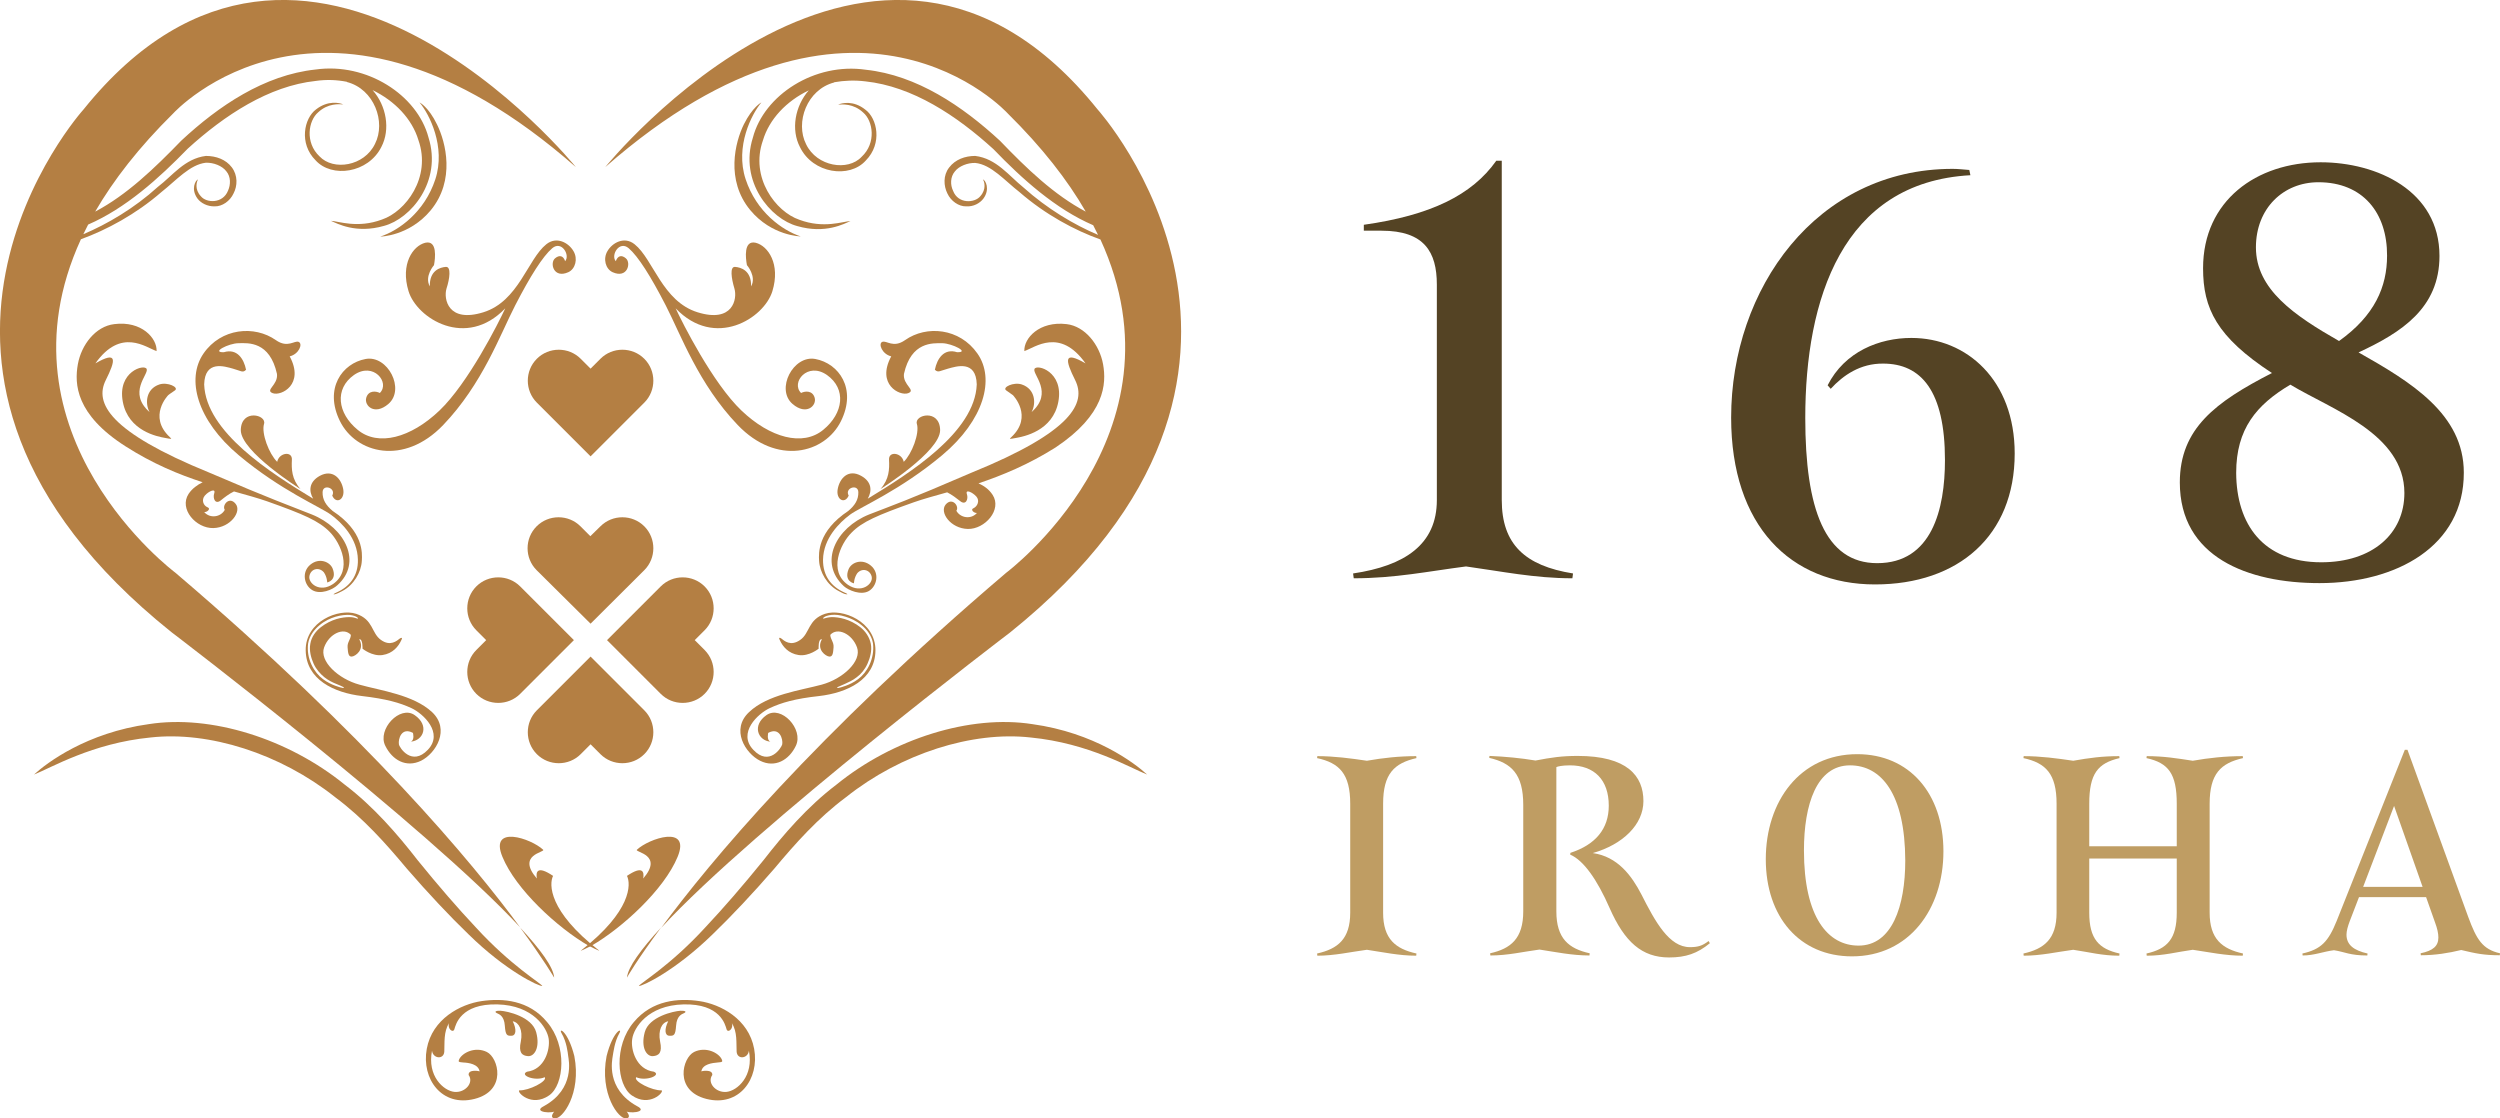 <?xml version="1.0" encoding="UTF-8"?> <!-- Generator: Adobe Illustrator 25.0.0, SVG Export Plug-In . SVG Version: 6.00 Build 0) --> <svg xmlns="http://www.w3.org/2000/svg" xmlns:xlink="http://www.w3.org/1999/xlink" version="1.1" id="レイヤー_1" x="0px" y="0px" viewBox="0 0 114 51" style="enable-background:new 0 0 114 51;" xml:space="preserve"> <style type="text/css"> .st0{fill:#544324;} .st1{fill:#BF9D63;} .st2{fill:#B47F43;} </style> <g> <g> <path class="st0" d="M65.52,12.98c0-1.49-0.57-2.46-2.52-2.46h-0.81v-0.27c3.04-0.43,4.93-1.35,6.04-2.92h0.25v15.47 c0,2.02,1.06,3,3.25,3.35l-0.03,0.22c-1.73,0-3.25-0.32-4.85-0.54c-1.71,0.22-3.23,0.54-5.12,0.54l-0.03-0.22 c2.36-0.35,3.82-1.32,3.82-3.35V12.98z"></path> <path class="st0" d="M83.48,17.73l-0.14-0.16c0.78-1.54,2.36-2.16,3.82-2.16c2.52,0,4.71,1.92,4.71,5.27 c0,3.75-2.57,5.97-6.37,5.97c-3.85,0-6.56-2.67-6.56-7.61c0-5.86,3.88-11.34,10.1-11.34c0.24,0,0.49,0.03,0.76,0.05l0.05,0.24 c-5.85,0.32-7.53,5.67-7.53,11.07c0,4.13,0.89,6.62,3.28,6.62c2.49,0,3.09-2.45,3.09-4.7c0-3.16-1.09-4.4-2.82-4.4 C84.83,16.57,84.05,17.11,83.48,17.73z"></path> <path class="st0" d="M105.77,26.59c-3.28,0-6.37-1.19-6.37-4.59c0-2.46,1.63-3.67,4.2-4.99c-2.52-1.65-3.14-2.94-3.14-4.78 c0-3.08,2.44-4.83,5.36-4.83c2.57,0,5.42,1.3,5.42,4.27c0,2.38-1.73,3.49-3.69,4.4c2.39,1.35,4.8,2.81,4.8,5.48 C112.36,24.91,109.27,26.59,105.77,26.59z M105.85,25.64c2.33,0,3.79-1.3,3.79-3.16c0-2.7-3.33-3.81-5.2-4.94 c-1.55,0.92-2.47,2.02-2.47,4.02C101.98,23.91,103.2,25.64,105.85,25.64z M105.72,8.31c-1.6,0-2.85,1.19-2.85,2.97 c0,1.92,1.76,3.11,3.79,4.27c1.63-1.16,2.19-2.48,2.19-3.89C108.86,9.71,107.75,8.31,105.72,8.31z"></path> </g> <g> <path class="st1" d="M64.59,43.48l-0.01,0.1c-0.78,0-1.51-0.16-2.25-0.27c-0.75,0.1-1.48,0.27-2.26,0.27l-0.01-0.1 c0.94-0.21,1.51-0.66,1.51-1.86v-4.97c0-1.37-0.5-1.86-1.51-2.08l0.01-0.09c0.78,0,1.51,0.1,2.26,0.21 c0.74-0.13,1.47-0.21,2.25-0.21l0.01,0.09c-1.01,0.23-1.52,0.71-1.52,2.08v4.97C63.07,42.82,63.64,43.27,64.59,43.48z"></path> <path class="st1" d="M71.61,38.89c1.14-0.37,1.75-1.09,1.75-2.15c0-1.18-0.66-1.84-1.77-1.84c-0.36,0-0.56,0.05-0.62,0.08v6.58 c0,1.24,0.57,1.7,1.52,1.91l-0.01,0.1c-0.8,0-1.55-0.16-2.28-0.27c-0.75,0.1-1.45,0.27-2.24,0.27l-0.01-0.1 c0.94-0.21,1.51-0.67,1.51-1.91V36.7c0-1.4-0.54-1.91-1.55-2.14l0.01-0.09c0.73,0.03,1.44,0.1,2.1,0.21 c0.73-0.14,1.2-0.21,1.92-0.21c2.26,0,3,0.91,3,2.06c0,1.07-0.94,1.98-2.31,2.37c1.14,0.16,1.78,1.04,2.22,1.89 c0.63,1.24,1.26,2.4,2.21,2.4c0.36,0,0.57-0.06,0.85-0.28l0.06,0.1c-0.57,0.47-1.1,0.65-1.86,0.65c-1.24,0-2.03-0.71-2.71-2.25 c-0.57-1.3-1.19-2.18-1.8-2.44L71.61,38.89z"></path> <path class="st1" d="M84.45,43.61c-2.38,0-3.93-1.79-3.93-4.43c0-2.64,1.56-4.79,4.17-4.79c2.37,0,3.93,1.79,3.93,4.43 S87.05,43.61,84.45,43.61z M84.36,34.9c-1.52,0-2.1,1.78-2.1,3.88c0,3.06,1.1,4.34,2.49,4.34c1.52,0,2.13-1.78,2.13-3.88 C86.87,36.2,85.79,34.9,84.36,34.9z"></path> <path class="st1" d="M100.76,41.62c0,1.2,0.57,1.65,1.52,1.86l-0.01,0.1c-0.79,0-1.53-0.16-2.28-0.27 c-0.73,0.1-1.32,0.27-2.1,0.27l-0.01-0.1c0.94-0.21,1.38-0.66,1.38-1.86v-2.47h-3.99v2.47c0,1.2,0.44,1.65,1.38,1.86l-0.01,0.1 c-0.78,0-1.36-0.16-2.1-0.27c-0.75,0.1-1.48,0.27-2.26,0.27l-0.01-0.1c0.94-0.21,1.51-0.66,1.51-1.86v-4.97 c0-1.37-0.5-1.86-1.51-2.08l0.01-0.09c0.78,0,1.51,0.1,2.26,0.21c0.74-0.13,1.32-0.21,2.1-0.21l0.01,0.09 c-0.99,0.23-1.38,0.71-1.38,2.08v1.94h3.99v-1.94c0-1.37-0.38-1.86-1.38-2.08l0.01-0.09c0.78,0,1.38,0.1,2.1,0.21 c0.74-0.13,1.48-0.21,2.28-0.21l0.01,0.09c-1.01,0.23-1.52,0.71-1.52,2.08V41.62z"></path> <path class="st1" d="M110.63,40.91h-3.06L107.15,42c-0.09,0.24-0.15,0.45-0.15,0.62c0,0.47,0.34,0.72,0.96,0.86l-0.01,0.09 c-0.8,0-1.01-0.16-1.52-0.24c-0.49,0.06-0.9,0.24-1.43,0.24l-0.01-0.09c0.85-0.19,1.18-0.54,1.56-1.48l3.11-7.81h0.12l2.77,7.62 c0.38,1.03,0.65,1.48,1.45,1.66l-0.01,0.09c-0.73,0-1.09-0.08-1.76-0.24c-0.57,0.14-1.19,0.24-1.84,0.24l-0.01-0.09 c0.57-0.12,0.81-0.33,0.81-0.72c0-0.19-0.05-0.41-0.15-0.68L110.63,40.91z M107.76,40.44h2.71l-1.3-3.69L107.76,40.44z"></path> </g> </g> <g> <path class="st2" d="M19.13,4.67c0.44,0.52,1.21,2.02,0.72,3.51c-0.49,1.49-1.66,2.33-2.51,2.61c0,0,1.32-0.02,2.3-1.2 c1.13-1.37,0.69-3.1,0.29-3.91C19.54,4.87,19.13,4.67,19.13,4.67z"></path> <path class="st2" d="M34.72,4.67C34.28,5.19,33.51,6.68,34,8.17c0.49,1.49,1.66,2.33,2.51,2.61c0,0-1.32-0.02-2.3-1.2 c-1.13-1.37-0.69-3.1-0.29-3.91C34.32,4.87,34.72,4.67,34.72,4.67z"></path> <path class="st2" d="M26.93,20.81l-2.45-2.45c-0.55-0.55-0.55-1.45,0-2c0.55-0.55,1.45-0.55,2,0l0.45,0.45l0.45-0.45 c0.55-0.55,1.45-0.55,2,0c0.55,0.55,0.55,1.45,0,2L26.93,20.81z"></path> <path class="st2" d="M26.93,29.94l2.45,2.45c0.55,0.55,0.55,1.45,0,2c-0.55,0.55-1.45,0.55-2,0l-0.45-0.45l-0.45,0.45 c-0.55,0.55-1.45,0.55-2,0c-0.55-0.55-0.55-1.45,0-2L26.93,29.94z"></path> <path class="st2" d="M26.93,28.44L24.47,26c-0.55-0.55-0.55-1.45,0-2c0.55-0.55,1.45-0.55,2,0l0.45,0.45L27.38,24 c0.55-0.55,1.45-0.55,2,0c0.55,0.55,0.55,1.45,0,2L26.93,28.44z"></path> <path class="st2" d="M26.17,29.19l-2.45,2.45c-0.55,0.55-1.45,0.55-2,0c-0.55-0.55-0.55-1.45,0-2l0.45-0.45l-0.45-0.45 c-0.55-0.55-0.55-1.45,0-2c0.55-0.55,1.45-0.55,2,0L26.17,29.19z"></path> <path class="st2" d="M27.68,29.19l2.45-2.45c0.55-0.55,1.45-0.55,2,0c0.55,0.55,0.55,1.45,0,2l-0.45,0.45l0.45,0.45 c0.55,0.55,0.55,1.45,0,2c-0.55,0.55-1.45,0.55-2,0L27.68,29.19z"></path> <path class="st2" d="M15.17,23.3c-0.3-0.25-0.47-0.51-0.46-0.86c0.01-0.39,0.63-0.19,0.44,0.16c0.18,0.41,0.59,0.18,0.5-0.3 c-0.09-0.48-0.48-0.92-1.07-0.6c-0.5,0.28-0.5,0.7-0.3,1.04c-1.91-1.16-4.89-3.03-4.97-5.21c0.03-1.13,0.94-0.82,1.31-0.72 c0.37,0.1,0.45,0.21,0.6,0.05c-0.1-0.5-0.41-0.98-1.01-0.8c-0.61,0.02,0.22-0.41,0.67-0.41c0.44-0.01,1.42-0.09,1.75,1.4 c0.06,0.51-0.57,0.74-0.19,0.88c0.38,0.14,1.46-0.4,0.77-1.68c0.42-0.1,0.61-0.57,0.41-0.66c-0.19-0.08-0.5,0.3-1.04-0.08 c-0.98-0.69-2.5-0.55-3.3,0.61c-0.8,1.16-0.3,3.04,1.61,4.64s3.71,2.35,4.2,2.71c0.49,0.36,1.21,1.07,1.23,2.05 c0.02,0.75-0.39,1.24-0.98,1.5c-0.11,0.05-0.18,0.1-0.08,0.08c0.1-0.02,0.24-0.09,0.35-0.15c0.52-0.27,0.86-0.85,0.89-1.38 C16.52,25.23,16.58,24.23,15.17,23.3z"></path> <path class="st2" d="M14.22,23.46c-1-0.4-1.77-0.66-4.68-1.91c-4.59-1.87-5.23-3.18-4.72-4.21c0.46-0.92,0.55-1.36-0.47-0.77 c1.17-1.65,2.31-0.72,2.79-0.56c0.03-0.58-0.68-1.39-1.93-1.23c-0.85,0.1-1.5,0.94-1.66,1.83c-0.16,0.9-0.1,2.29,2.17,3.74 c1.25,0.8,2.44,1.29,3.52,1.64C9,22.11,8.77,22.27,8.6,22.52c-0.45,0.69,0.34,1.58,1.13,1.56c0.78-0.02,1.31-0.76,1.01-1.11 c-0.29-0.36-0.63,0.08-0.49,0.28c-0.18,0.33-0.67,0.41-0.94,0.1c0.12,0.02,0.33-0.15,0.15-0.22c-0.18-0.07-0.29-0.33-0.12-0.53 s0.51-0.35,0.43-0.11s0.05,0.55,0.32,0.31c0.15-0.12,0.35-0.28,0.58-0.39c0.57,0.16,1.08,0.3,1.51,0.45 c1.66,0.59,2.36,0.89,2.86,1.4c0.5,0.51,1.05,1.74,0.15,2.37c-0.62,0.42-1.15-0.04-1.08-0.37c0.07-0.33,0.44-0.42,0.66-0.16 c0.15,0.22,0.15,0.46,0.15,0.46s0.46-0.09,0.25-0.63c-0.12-0.31-0.61-0.52-1.02-0.18c-0.41,0.34-0.28,0.94,0.09,1.16 c0.37,0.22,0.93-0.02,1.14-0.22C16.54,25.66,15.75,24.07,14.22,23.46z"></path> <path class="st2" d="M7.67,18.02c0,0-0.94,0.96,0.07,1.91c0.11,0.1,0.11,0.1-0.21,0.04c-0.34-0.06-1.68-0.31-1.93-1.65 c-0.26-1.38,1-1.74,1.09-1.49c0.09,0.25-0.88,1.07,0.13,1.96c-0.21-0.38-0.18-1.05,0.45-1.26c0.37-0.12,0.9,0.13,0.71,0.27 C7.78,17.93,7.67,18.02,7.67,18.02z"></path> <path class="st2" d="M13.7,22.3c-0.4-0.45-0.41-0.91-0.39-1.33c0.03-0.42-0.59-0.33-0.67,0.09c-0.37-0.36-0.73-1.3-0.6-1.73 c0.13-0.42-1.04-0.7-1.06,0.28C10.97,20.59,13.7,22.3,13.7,22.3z"></path> <path class="st2" d="M44.57,16.12c-0.81-1.16-2.32-1.3-3.3-0.61c-0.54,0.38-0.84,0-1.04,0.08c-0.19,0.08-0.01,0.56,0.41,0.66 c-0.69,1.28,0.39,1.82,0.77,1.68c0.38-0.14-0.25-0.37-0.19-0.88c0.33-1.48,1.32-1.4,1.75-1.4c0.45,0.01,1.28,0.43,0.67,0.41 c-0.6-0.19-0.91,0.3-1.01,0.8c0.15,0.15,0.23,0.05,0.6-0.05c0.37-0.1,1.28-0.41,1.31,0.72c-0.08,2.18-3.06,4.05-4.97,5.21 c0.2-0.35,0.19-0.77-0.3-1.04c-0.59-0.33-0.98,0.11-1.07,0.6c-0.09,0.48,0.32,0.71,0.5,0.3c-0.2-0.35,0.43-0.55,0.44-0.16 c0.01,0.35-0.16,0.61-0.46,0.86c-1.4,0.93-1.35,1.93-1.33,2.27c0.03,0.53,0.37,1.11,0.89,1.38c0.11,0.06,0.25,0.14,0.35,0.15 c0.1,0.02,0.03-0.04-0.08-0.08c-0.59-0.26-0.99-0.75-0.98-1.5c0.02-0.98,0.75-1.69,1.23-2.05c0.49-0.36,2.29-1.11,4.2-2.71 C44.88,19.15,45.38,17.27,44.57,16.12z"></path> <path class="st2" d="M50.3,16.61c-0.16-0.89-0.82-1.73-1.66-1.83c-1.25-0.15-1.96,0.65-1.93,1.23c0.48-0.16,1.62-1.09,2.79,0.56 c-1.02-0.59-0.93-0.15-0.47,0.77c0.51,1.03-0.12,2.34-4.72,4.21c-2.91,1.26-3.68,1.52-4.68,1.91c-1.52,0.61-2.32,2.2-1.15,3.27 c0.21,0.19,0.78,0.43,1.14,0.22c0.37-0.22,0.5-0.82,0.09-1.16c-0.41-0.34-0.9-0.14-1.02,0.18c-0.21,0.54,0.25,0.63,0.25,0.63 s0-0.24,0.15-0.46c0.22-0.26,0.59-0.16,0.66,0.16c0.07,0.33-0.47,0.78-1.08,0.37c-0.91-0.63-0.35-1.87,0.15-2.37 c0.49-0.51,1.2-0.81,2.86-1.4c0.43-0.15,0.94-0.29,1.51-0.45c0.22,0.11,0.43,0.27,0.58,0.39c0.27,0.23,0.4-0.08,0.32-0.31 c-0.08-0.24,0.26-0.08,0.43,0.11c0.17,0.19,0.05,0.45-0.12,0.53c-0.18,0.07,0.03,0.24,0.15,0.22c-0.27,0.31-0.76,0.23-0.94-0.1 c0.15-0.2-0.19-0.64-0.49-0.28c-0.29,0.36,0.23,1.09,1.01,1.11c0.78,0.02,1.58-0.88,1.13-1.56c-0.17-0.26-0.4-0.41-0.64-0.52 c1.07-0.36,2.27-0.85,3.52-1.64C50.39,18.9,50.46,17.5,50.3,16.61z"></path> <path class="st2" d="M46.19,18.02c0,0,0.94,0.96-0.07,1.91c-0.11,0.1-0.11,0.1,0.21,0.04c0.34-0.06,1.68-0.31,1.93-1.65 c0.26-1.38-1-1.74-1.09-1.49c-0.09,0.25,0.88,1.07-0.13,1.96c0.21-0.38,0.18-1.05-0.45-1.26c-0.37-0.12-0.9,0.13-0.71,0.27 C46.07,17.93,46.19,18.02,46.19,18.02z"></path> <path class="st2" d="M40.15,22.3c0.4-0.45,0.41-0.91,0.39-1.33c-0.03-0.42,0.59-0.33,0.67,0.09c0.37-0.36,0.73-1.3,0.6-1.73 c-0.13-0.42,1.04-0.7,1.06,0.28C42.88,20.59,40.15,22.3,40.15,22.3z"></path> <g> <g> <path class="st2" d="M21.96,45.65c-0.96,0.14-2.25,0.81-2.5,2.18c-0.25,1.37,0.69,2.66,2.18,2.28c1.49-0.38,1.09-1.88,0.56-2.14 c-0.53-0.26-1.11,0.03-1.26,0.33c-0.05,0.12-0.04,0.13,0.19,0.15c0.23,0.01,0.69,0.07,0.74,0.41c0.02-0.02-0.53-0.12-0.5,0.16 c0.25,0.35-0.16,0.82-0.65,0.77c-0.49-0.05-1.25-0.72-1.02-1.88c0.04,0.37,0.54,0.42,0.56,0.04c0.02-0.38-0.04-0.9,0.22-1.3 c-0.1,0.25,0.18,0.48,0.24,0.28c0.06-0.2,0.28-1.17,1.96-1.13c1.64,0.04,2.27,1.08,2.34,1.57s-0.18,1.4-0.99,1.5 c-0.36,0.16,0.37,0.45,0.81,0.25c0.14,0.18-0.73,0.62-1.16,0.6c-0.13,0.07,0.55,0.79,1.36,0.23c0.69-0.48,0.83-2.26-0.09-3.34 C24.12,45.6,22.92,45.51,21.96,45.65z"></path> <path class="st2" d="M22.82,46.09c0.32,0.02,1.44,0.27,1.63,0.98c0.19,0.71-0.09,1.11-0.37,1.09c-0.28-0.02-0.44-0.16-0.33-0.67 c0.1-0.51-0.08-0.87-0.37-0.92c0.18,0.36,0.16,0.65-0.05,0.66c-0.21,0.01-0.28-0.02-0.31-0.46c-0.03-0.44-0.25-0.52-0.36-0.57 C22.53,46.14,22.6,46.08,22.82,46.09z"></path> </g> <path class="st2" d="M25.91,48.16c0.02,0.16,0.33,1.49-1.11,2.28c-0.56,0.28,0.45,0.37,0.57,0.19c0.12-0.19-0.43,0.32-0.08,0.37 c0.35,0.05,1.23-1.13,0.9-2.84c-0.29-1.16-0.75-1.33-0.58-1.04C25.84,47.51,25.89,48,25.91,48.16z"></path> </g> <g> <g> <path class="st2" d="M31.89,45.65c0.96,0.14,2.25,0.81,2.5,2.18c0.25,1.37-0.69,2.66-2.18,2.28c-1.49-0.38-1.09-1.88-0.56-2.14 c0.53-0.26,1.11,0.03,1.26,0.33c0.05,0.12,0.04,0.13-0.19,0.15s-0.69,0.07-0.74,0.41c-0.02-0.02,0.53-0.12,0.5,0.16 c-0.25,0.35,0.16,0.82,0.65,0.77c0.49-0.05,1.25-0.72,1.02-1.88c-0.04,0.37-0.54,0.42-0.56,0.04c-0.02-0.38,0.04-0.9-0.22-1.3 c0.1,0.25-0.18,0.48-0.24,0.28c-0.06-0.2-0.28-1.17-1.96-1.13c-1.64,0.04-2.27,1.08-2.34,1.57c-0.08,0.48,0.18,1.4,0.99,1.5 c0.36,0.16-0.37,0.45-0.81,0.25c-0.14,0.18,0.73,0.62,1.16,0.6c0.13,0.07-0.55,0.79-1.36,0.23c-0.69-0.48-0.83-2.26,0.09-3.34 C29.74,45.6,30.94,45.51,31.89,45.65z"></path> <path class="st2" d="M31.03,46.09c-0.32,0.02-1.44,0.27-1.63,0.98c-0.19,0.71,0.09,1.11,0.37,1.09c0.28-0.02,0.44-0.16,0.33-0.67 c-0.1-0.51,0.08-0.87,0.37-0.92c-0.18,0.36-0.16,0.65,0.05,0.66c0.21,0.01,0.28-0.02,0.31-0.46c0.03-0.44,0.25-0.52,0.36-0.57 C31.32,46.14,31.26,46.08,31.03,46.09z"></path> </g> <path class="st2" d="M27.94,48.16c-0.02,0.16-0.33,1.49,1.11,2.28c0.56,0.28-0.45,0.37-0.57,0.19c-0.12-0.19,0.43,0.32,0.08,0.37 c-0.35,0.05-1.23-1.13-0.9-2.84c0.29-1.16,0.75-1.33,0.58-1.04C28.02,47.51,27.97,48,27.94,48.16z"></path> </g> <path class="st2" d="M25.31,11.78c-0.25,0.21-0.07,0.94,0.61,0.63c0.32-0.15,0.44-0.61,0.23-0.96c-0.22-0.38-0.77-0.69-1.24-0.31 c-0.85,0.68-1.26,2.6-2.87,3.1c-1.61,0.5-1.82-0.61-1.68-1.08c0.15-0.46,0.22-1.01-0.03-0.99c-0.26,0.02-0.75,0.16-0.73,0.89 c-0.26-0.46,0.19-0.97,0.19-0.97c0.06-0.32,0.16-1.15-0.4-1.02c-0.56,0.14-1.14,0.97-0.76,2.21c0.38,1.24,2.62,2.65,4.41,0.78 c-0.31,0.67-1.69,3.41-3,4.66c-1.31,1.25-2.8,1.65-3.73,0.88c-0.93-0.76-1.06-1.87-0.17-2.5c0.89-0.62,1.66,0.35,1.18,0.82 c-0.17-0.09-0.52-0.13-0.62,0.22c-0.1,0.36,0.38,0.82,1.01,0.28c0.78-0.67-0.03-2.24-1.04-2.05c-1.07,0.2-1.9,1.35-1.17,2.83 c0.73,1.48,2.92,2.05,4.71,0.18c1.79-1.87,2.59-4.11,3.28-5.45c0.69-1.34,1.26-2.24,1.69-2.61c0.43-0.37,0.83,0.32,0.59,0.59 C25.69,11.66,25.51,11.61,25.31,11.78z"></path> <path class="st2" d="M28.54,11.78c0.25,0.21,0.07,0.94-0.61,0.63c-0.32-0.15-0.44-0.61-0.23-0.96c0.22-0.38,0.77-0.69,1.24-0.31 c0.85,0.68,1.26,2.6,2.87,3.1s1.82-0.61,1.68-1.08s-0.22-1.01,0.03-0.99c0.26,0.02,0.75,0.16,0.73,0.89 c0.26-0.46-0.19-0.97-0.19-0.97c-0.06-0.32-0.16-1.15,0.4-1.02c0.56,0.14,1.14,0.97,0.76,2.21c-0.38,1.24-2.62,2.65-4.41,0.78 c0.31,0.67,1.69,3.41,3,4.66c1.31,1.25,2.8,1.65,3.73,0.88c0.93-0.76,1.06-1.87,0.17-2.5c-0.89-0.62-1.66,0.35-1.18,0.82 c0.17-0.09,0.52-0.13,0.62,0.22c0.1,0.36-0.38,0.82-1.01,0.28c-0.78-0.67,0.03-2.24,1.04-2.05c1.07,0.2,1.9,1.35,1.17,2.83 s-2.92,2.05-4.71,0.18c-1.79-1.87-2.59-4.11-3.28-5.45c-0.69-1.34-1.26-2.24-1.69-2.61c-0.43-0.37-0.83,0.32-0.59,0.59 C28.17,11.66,28.34,11.61,28.54,11.78z"></path> <path class="st2" d="M13.94,29.66c0.02,1.33,1.29,1.93,2.57,2.08c1.1,0.13,1.71,0.3,2.25,0.55c0.54,0.25,1.48,1.13,0.75,1.9 c-0.73,0.77-1.3-0.1-1.32-0.25c-0.04-0.24,0.12-0.8,0.64-0.52c0,0,0.09,0.33-0.1,0.4c0.58-0.05,0.86-0.74,0.18-1.21 c-0.67-0.47-1.72,0.65-1.34,1.4c0.32,0.65,0.95,1.01,1.63,0.68c0.68-0.34,1.34-1.43,0.5-2.22c-0.85-0.79-2.35-0.98-3.31-1.25 c-0.96-0.26-1.84-1.07-1.61-1.7c0.23-0.63,0.9-0.93,1.22-0.57c-0.01,0.22-0.17,0.33-0.15,0.57c0.02,0.24,0.03,0.43,0.19,0.42 c0.16-0.01,0.61-0.32,0.34-0.79c0.17-0.03,0.15,0.43,0.15,0.43s0.44,0.36,0.91,0.29c0.47-0.07,0.73-0.39,0.86-0.68 c0.06-0.1,0.02-0.13-0.06-0.08c-0.14,0.11-0.44,0.38-0.87,0.07c-0.44-0.31-0.34-0.93-1.13-1.19 C15.45,27.73,13.92,28.33,13.94,29.66z M15.31,28.12c0.24-0.07,0.47-0.09,0.64-0.08c0.17,0.02,0.29,0.07,0.34,0.11 c0.04,0.03,0.04,0.04,0.03,0.05c-0.01,0.01-0.01,0.02-0.05,0c-0.06-0.02-0.17-0.06-0.33-0.06s-0.37,0.02-0.6,0.09 c-0.23,0.07-0.48,0.19-0.71,0.37c-0.23,0.18-0.43,0.44-0.48,0.76c-0.03,0.16-0.02,0.31,0.01,0.47c0.03,0.15,0.08,0.3,0.14,0.43 c0.12,0.27,0.31,0.47,0.49,0.62c0.19,0.15,0.38,0.24,0.53,0.3c0.15,0.06,0.26,0.11,0.32,0.14c0.04,0.02,0.04,0.03,0.04,0.04 c-0.01,0.01-0.01,0.02-0.05,0.01c-0.06-0.01-0.18-0.04-0.34-0.1c-0.16-0.06-0.36-0.15-0.56-0.3c-0.41-0.3-0.77-0.93-0.68-1.63 c0.06-0.35,0.28-0.63,0.52-0.83C14.81,28.31,15.07,28.19,15.31,28.12z"></path> <path class="st2" d="M37.62,27.99c-0.78,0.26-0.69,0.89-1.13,1.19c-0.44,0.31-0.73,0.04-0.87-0.07c-0.08-0.06-0.12-0.02-0.06,0.08 c0.13,0.29,0.39,0.61,0.86,0.68c0.47,0.07,0.91-0.29,0.91-0.29s-0.03-0.46,0.15-0.43c-0.27,0.47,0.18,0.78,0.34,0.79 c0.16,0.01,0.17-0.18,0.19-0.42c0.02-0.24-0.14-0.36-0.15-0.57c0.32-0.36,0.99-0.06,1.22,0.57c0.23,0.63-0.65,1.44-1.61,1.7 c-0.96,0.26-2.47,0.45-3.31,1.25c-0.85,0.79-0.18,1.88,0.5,2.22c0.68,0.34,1.32-0.03,1.63-0.68c0.37-0.76-0.67-1.87-1.34-1.4 s-0.39,1.16,0.18,1.21c-0.18-0.07-0.1-0.4-0.1-0.4c0.52-0.28,0.68,0.28,0.64,0.52c-0.03,0.15-0.59,1.03-1.32,0.25 c-0.73-0.77,0.21-1.65,0.75-1.9c0.54-0.25,1.15-0.43,2.25-0.55c1.29-0.15,2.56-0.75,2.57-2.08C39.93,28.33,38.4,27.73,37.62,27.99z M39.29,28.51c0.24,0.19,0.46,0.48,0.52,0.83c0.08,0.7-0.27,1.33-0.68,1.63c-0.2,0.15-0.4,0.24-0.56,0.3 c-0.16,0.06-0.28,0.09-0.34,0.1c-0.04,0.01-0.05,0-0.05-0.01c-0.01-0.01-0.01-0.02,0.04-0.04c0.06-0.03,0.17-0.07,0.32-0.14 c0.15-0.07,0.34-0.15,0.53-0.3c0.19-0.14,0.37-0.35,0.49-0.62c0.06-0.13,0.11-0.28,0.14-0.43c0.03-0.15,0.04-0.31,0.01-0.47 c-0.06-0.31-0.25-0.58-0.48-0.76c-0.23-0.18-0.48-0.3-0.71-0.37s-0.44-0.09-0.6-0.09c-0.16,0.01-0.27,0.04-0.33,0.06 c-0.04,0.02-0.05,0.01-0.05,0c-0.01-0.01-0.01-0.02,0.03-0.05c0.05-0.04,0.17-0.09,0.34-0.11c0.17-0.02,0.39,0,0.64,0.08 C38.78,28.19,39.05,28.31,39.29,28.51z"></path> <path class="st2" d="M26.98,43.12c1.4-0.81,3.31-2.56,3.92-4.05c0.61-1.48-1.31-0.84-1.86-0.32c-0.09,0.12,1.23,0.22,0.29,1.31 c0.05-0.3-0.01-0.61-0.74-0.12c0.19,0.38,0.2,1.61-2.08,3.39C26.35,43.44,26.98,43.12,26.98,43.12z"></path> <path class="st2" d="M26.83,43.12c-1.4-0.81-3.31-2.56-3.92-4.05c-0.61-1.48,1.31-0.84,1.86-0.32c0.09,0.12-1.23,0.22-0.29,1.31 c-0.05-0.3,0.01-0.61,0.74-0.12c-0.19,0.38-0.2,1.61,2.08,3.39C27.46,43.44,26.83,43.12,26.83,43.12z"></path> <g> <path class="st2" d="M7.99,26.11c0,0-8.4-6.26-4.3-15.2c1.16-0.42,2.51-1.14,3.68-2.16c0.66-0.52,1.29-1.25,2.02-1.33 c0.35-0.01,0.74,0.14,0.93,0.39c0.21,0.25,0.2,0.61,0.08,0.88C10.16,9.3,9.41,9.26,9.16,8.95C8.86,8.63,8.97,8.28,9.03,8.18 C8.91,8.22,8.69,8.63,9.01,9.06c0.15,0.2,0.45,0.36,0.78,0.35c0.34,0.01,0.7-0.24,0.86-0.59c0.18-0.34,0.2-0.82-0.08-1.19 C10.3,7.27,9.85,7.11,9.39,7.11c-0.97,0.12-1.52,0.9-2.19,1.41c-1.08,0.98-2.31,1.7-3.4,2.16c0.07-0.15,0.15-0.29,0.22-0.44 C5.73,9.5,7.25,8.13,8.56,6.78c1.68-1.53,3.7-2.86,5.84-3.09c0.49-0.07,0.96-0.05,1.42,0.04l0,0.01c1.24,0.32,1.79,1.82,1.28,2.82 c-0.49,1.02-1.9,1.24-2.53,0.57C13.9,6.5,14.06,5.5,14.51,5.12c0.45-0.42,0.95-0.37,1.14-0.36c-0.16-0.07-0.69-0.2-1.24,0.23 c-0.54,0.4-0.79,1.55-0.02,2.32c0.74,0.82,2.4,0.59,3-0.61c0.42-0.8,0.23-1.88-0.4-2.59c1.01,0.49,1.8,1.31,2.09,2.28 c0.6,1.7-0.59,3.26-1.66,3.62c-1.12,0.42-2,0.07-2.33,0.06c0.28,0.12,1.14,0.6,2.42,0.23c1.22-0.32,2.66-2.03,2.03-4.03 c-0.51-1.94-2.82-3.43-5.15-3.1c-2.34,0.25-4.42,1.66-6.12,3.24C7.03,7.69,5.78,8.89,4.34,9.65C5.17,8.22,6.33,6.72,7.9,5.17 c0,0,6.9-7.61,18.36,2.45c0,0-12.32-15.23-22.45-2.63c0,0-10.82,11.96,4,23.83c0,0,11.64,8.85,15.91,13.47 C21.53,39.31,16.76,33.58,7.99,26.11z"></path> <path class="st2" d="M23.72,42.3c1.08,1.47,1.55,2.28,1.55,2.28C25.24,44.11,24.65,43.3,23.72,42.3z"></path> </g> <g> <path class="st2" d="M50.05,4.99C39.92-7.61,27.6,7.62,27.6,7.62C39.06-2.44,45.95,5.17,45.95,5.17c1.57,1.55,2.73,3.04,3.56,4.48 c-1.44-0.76-2.69-1.96-3.91-3.23c-1.71-1.58-3.79-2.99-6.12-3.24c-2.33-0.34-4.64,1.15-5.15,3.1c-0.63,2,0.81,3.71,2.03,4.03 c1.28,0.37,2.14-0.11,2.42-0.23c-0.33,0.01-1.21,0.36-2.33-0.06c-1.07-0.36-2.26-1.92-1.66-3.62c0.29-0.97,1.07-1.79,2.09-2.28 c-0.63,0.72-0.82,1.79-0.4,2.59c0.59,1.21,2.26,1.44,3,0.61c0.77-0.78,0.52-1.93-0.02-2.32c-0.55-0.44-1.08-0.3-1.24-0.23 c0.19-0.01,0.69-0.06,1.14,0.36c0.45,0.38,0.61,1.39-0.07,2.02c-0.62,0.67-2.04,0.45-2.53-0.57c-0.51-1,0.04-2.5,1.28-2.82l0-0.01 c0.46-0.08,0.93-0.1,1.42-0.04c2.15,0.23,4.16,1.56,5.84,3.09c1.31,1.36,2.83,2.73,4.55,3.47c0.08,0.15,0.15,0.3,0.22,0.44 c-1.09-0.46-2.32-1.19-3.41-2.17C46,8.01,45.44,7.23,44.47,7.11c-0.46,0-0.91,0.16-1.19,0.53C43,8,43.03,8.48,43.2,8.82 c0.16,0.35,0.52,0.6,0.86,0.59c0.33,0.02,0.62-0.14,0.78-0.35c0.32-0.43,0.1-0.85-0.02-0.88c0.07,0.1,0.17,0.45-0.12,0.77 c-0.25,0.31-1.01,0.36-1.24-0.25c-0.13-0.27-0.13-0.63,0.08-0.88c0.19-0.25,0.59-0.4,0.93-0.39c0.73,0.07,1.35,0.81,2.02,1.33 c1.17,1.02,2.53,1.75,3.69,2.16c4.1,8.93-4.3,15.2-4.3,15.2c-8.77,7.47-13.53,13.21-15.73,16.19 c4.27-4.63,15.91-13.47,15.91-13.47C60.86,16.95,50.05,4.99,50.05,4.99z"></path> <path class="st2" d="M30.14,42.3c-0.92,1-1.51,1.81-1.55,2.28C28.58,44.58,29.05,43.77,30.14,42.3z"></path> </g> <path class="st2" d="M24.73,44.96c-0.07-0.13-1.44-0.93-3.04-2.68c-0.81-0.86-1.71-1.9-2.65-3.06c-0.9-1.16-2-2.44-3.32-3.44 c-2.58-2.1-6.11-3.2-8.93-2.76c-2.83,0.39-4.65,1.76-5.24,2.3c0.77-0.3,2.65-1.43,5.31-1.69c2.66-0.3,5.92,0.73,8.42,2.72 c1.29,0.96,2.31,2.11,3.28,3.27c0.98,1.13,1.94,2.15,2.8,2.98C23.08,44.29,24.59,44.99,24.73,44.96z"></path> <path class="st2" d="M29.13,44.96c0.07-0.13,1.44-0.93,3.04-2.68c0.81-0.86,1.71-1.9,2.65-3.06c0.9-1.16,2-2.44,3.32-3.44 c2.58-2.1,6.11-3.2,8.93-2.76c2.83,0.39,4.65,1.76,5.24,2.3c-0.77-0.3-2.65-1.43-5.31-1.69c-2.66-0.3-5.92,0.73-8.42,2.72 c-1.29,0.96-2.31,2.11-3.28,3.27c-0.98,1.13-1.94,2.15-2.8,2.98C30.77,44.29,29.26,44.99,29.13,44.96z"></path> </g> </svg> 